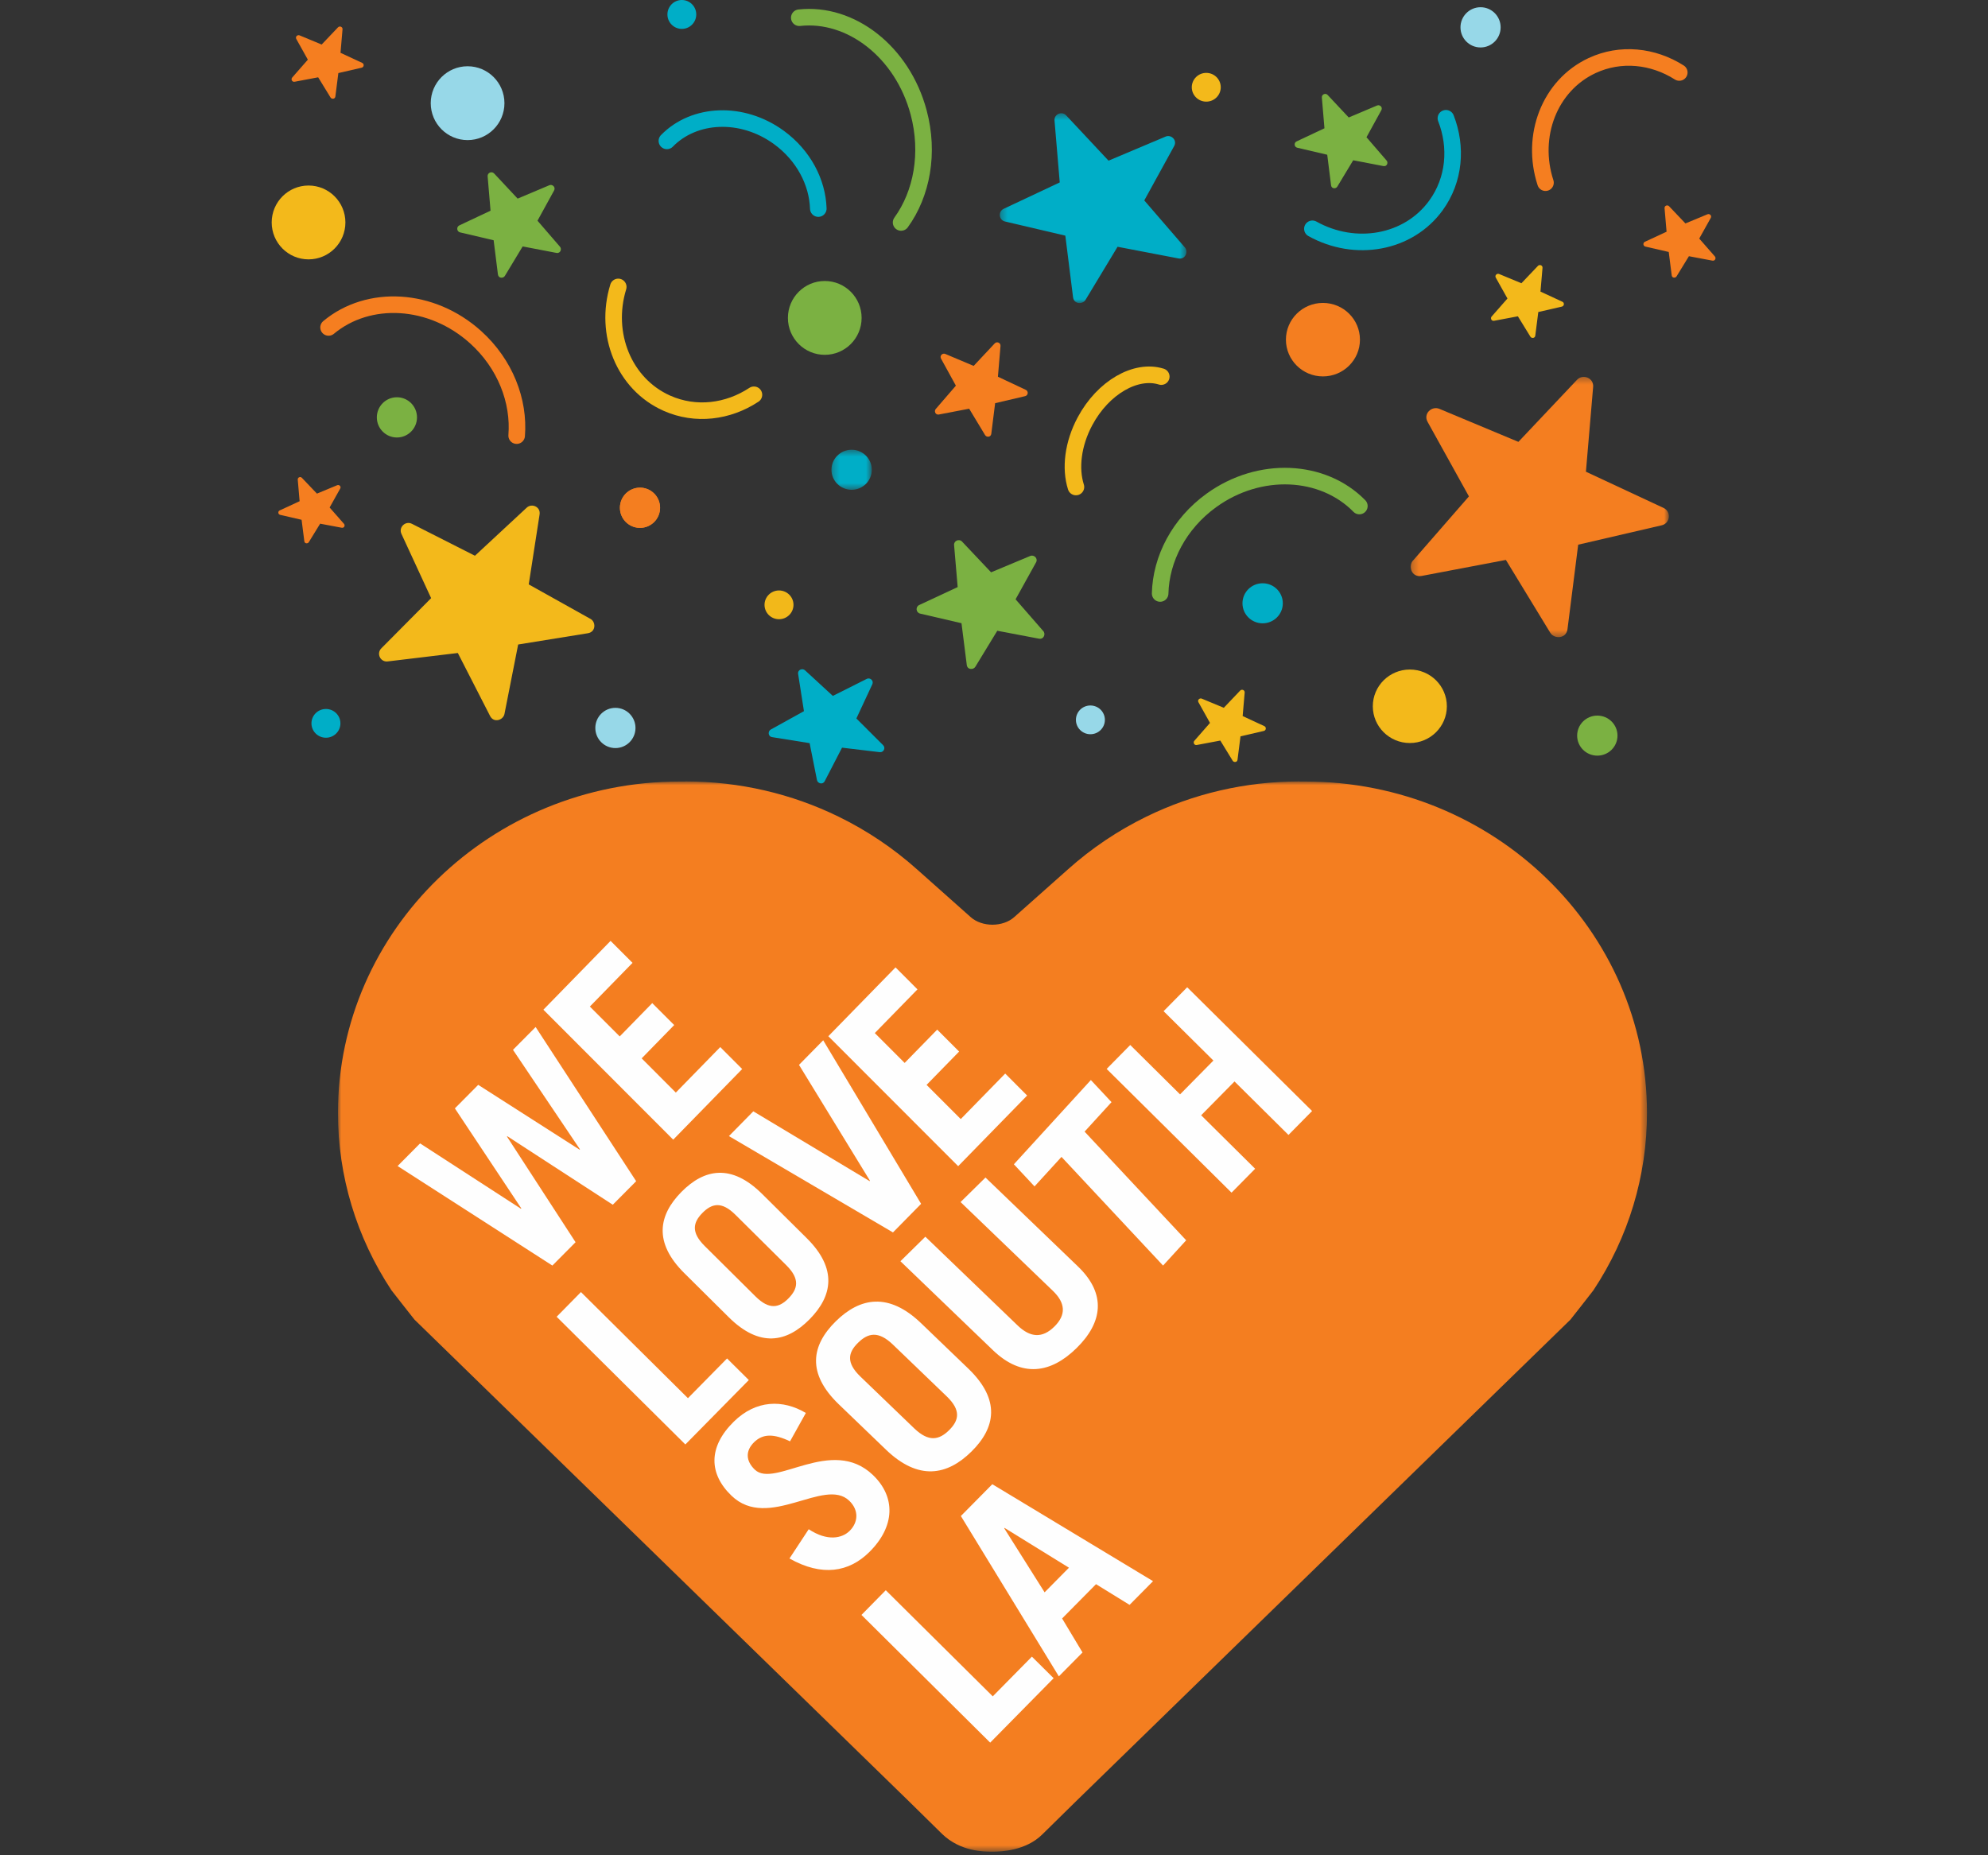 <?xml version="1.0" encoding="UTF-8"?>
<svg width="300px" height="280px" viewBox="0 0 300 280" version="1.1" xmlns="http://www.w3.org/2000/svg" xmlns:xlink="http://www.w3.org/1999/xlink">
    <rect x="0" y="0" width="300" height="280" fill="#333333" stroke="none"/>
    <title>2 - Hearst Foundation A</title>
    <defs>
        <polygon id="path-1" points="0.003 0.938 197.539 0.938 197.539 162.457 0.003 162.457"></polygon>
        <polygon id="path-3" points="0.327 0.417 28.489 0.417 28.489 29.066 0.327 29.066"></polygon>
        <polygon id="path-5" points="0.244 0.311 39.214 0.311 39.214 39.592 0.244 39.592"></polygon>
        <polygon id="path-7" points="0.265 0.462 6.353 0.462 6.353 6.505 0.265 6.505"></polygon>
    </defs>
    <g id="2---Hearst-Foundation-A" stroke="none" stroke-width="1" fill="none" fill-rule="evenodd">
        <g id="Group-22" transform="translate(51, 117)">
            <g id="Group-3">
                <mask id="mask-2" fill="white">
                    <use xlink:href="#path-1"></use>
                </mask>
                <g id="Clip-2"></g>
                <path d="M189.453,77.735 C194.74,69.746 197.539,60.512 197.539,50.958 C197.539,23.38 174.421,0.953 146.005,0.953 L145.196,0.953 C145.133,0.945 145.078,0.942 145.031,0.937 C136.932,0.945 129.082,2.787 122.002,6.246 C117.726,8.334 113.738,11.004 110.16,14.206 L102.053,21.409 C101.194,22.177 99.987,22.554 98.763,22.56 C97.548,22.554 96.34,22.177 95.479,21.409 L87.383,14.206 C83.799,11.004 79.814,8.334 75.535,6.246 C68.455,2.787 60.605,0.945 52.499,0.937 C52.459,0.942 52.399,0.945 52.338,0.953 L51.527,0.953 C23.114,0.953 -0.001,23.38 -0.001,50.958 C-0.001,60.512 2.795,69.746 8.077,77.735 C8.168,77.874 11.547,82.158 11.547,82.158 L86.133,154.83 L91.187,159.8 C93.962,162.465 97.503,162.444 98.553,162.457 L98.96,162.457 C100.013,162.444 103.804,162.345 106.316,159.826 L111.399,154.83 L185.99,82.158 C185.99,82.158 189.364,77.874 189.453,77.735" id="Fill-1" fill="#F47E20" mask="url(#mask-2)"></path>
            </g>
            <polygon id="Fill-4" fill="#FEFEFE" points="9 58.979 12.392 55.563 27.617 65.428 27.669 65.374 17.643 50.277 21.166 46.728 36.467 56.513 36.519 56.461 26.412 41.442 29.83 38 45 61.27 41.472 64.819 25.554 54.479 25.504 54.534 35.855 70.477 32.356 74"></polygon>
            <polygon id="Fill-5" fill="#FEFEFE" points="50.591 55 31 35.387 41.139 25 44.451 28.316 38.013 34.91 42.519 39.418 47.427 34.392 50.739 37.703 45.831 42.731 50.985 47.894 57.691 41.027 61 44.34"></polygon>
            <polygon id="Fill-6" fill="#FEFEFE" points="52.424 101 33 81.728 36.667 78 52.813 94.016 58.716 88.021 62 91.279"></polygon>
            <path d="M52.252,75.131 C47.613,70.523 48.366,66.407 51.82,62.897 C55.275,59.391 59.372,58.587 64.012,63.194 L70.745,69.87 C75.389,74.477 74.633,78.594 71.178,82.1 C67.719,85.609 63.63,86.414 58.983,81.807 L52.252,75.131 Z M63.011,78.66 C65.098,80.729 66.577,80.384 67.994,78.944 C69.409,77.503 69.74,76.017 67.656,73.948 L59.983,66.338 C57.899,64.269 56.423,64.616 55,66.057 C53.583,67.495 53.257,68.981 55.344,71.05 L63.011,78.66 Z" id="Fill-7" fill="#FEFEFE"></path>
            <polygon id="Fill-9" fill="#FEFEFE" points="59 54.462 62.68 50.723 80.228 61.256 80.284 61.203 69.574 43.712 73.225 40 88 64.684 83.754 69"></polygon>
            <polygon id="Fill-10" fill="#FEFEFE" points="93.593 59 74 39.388 84.139 29 87.451 32.316 81.013 38.911 85.516 43.42 90.43 38.391 93.736 41.704 88.825 46.733 93.982 51.893 100.691 45.025 104 48.339"></polygon>
            <g id="Group-17" transform="translate(56, 60)" fill="#FEFEFE">
                <path d="M12.222,40.527 C9.718,39.342 8.102,39.379 6.792,40.666 C5.458,41.98 5.552,43.497 6.9,44.798 C9.906,47.687 18.521,39.638 24.749,45.63 C28.168,48.919 28.111,53.373 24.16,57.264 C21.111,60.268 17.058,60.982 12.136,58.211 L15.04,53.794 C17.875,55.67 20.091,55.152 21.207,54.051 C22.514,52.763 22.644,50.924 21.154,49.492 C17.407,45.884 8.954,54.093 3.39,48.736 C-0.034,45.45 -0.163,41.396 3.731,37.56 C7.085,34.26 11.141,34.185 14.607,36.247 L12.222,40.527 Z" id="Fill-11"></path>
                <path d="M19.584,34.945 C14.678,30.225 15.472,26.007 19.127,22.411 C22.776,18.818 27.106,17.994 32.012,22.715 L39.126,29.555 C44.031,34.275 43.232,38.493 39.583,42.086 C35.931,45.682 31.603,46.506 26.695,41.785 L19.584,34.945 Z M30.952,38.562 C33.158,40.681 34.718,40.325 36.218,38.852 C37.714,37.376 38.063,35.853 35.858,33.734 L27.752,25.936 C25.549,23.816 23.989,24.172 22.489,25.648 C20.985,27.121 20.644,28.644 22.849,30.764 L30.952,38.562 Z" id="Fill-13"></path>
                <path d="M32.64,9.647 L46.563,23.037 C48.464,24.868 50.274,25.017 52.101,23.22 C53.927,21.422 53.779,19.637 51.877,17.808 L37.954,4.416 L41.714,0.716 L55.664,14.132 C60.048,18.347 59.335,22.647 55.462,26.454 C51.595,30.264 47.211,30.981 42.83,26.765 L28.88,13.347 L32.64,9.647 Z" id="Fill-15"></path>
            </g>
            <polygon id="Fill-18" fill="#FEFEFE" points="113.617 46 116.735 49.336 112.67 53.787 128 70.186 124.513 74 109.185 57.601 105.115 62.054 102 58.717"></polygon>
            <polygon id="Fill-19" fill="#FEFEFE" points="134.846 63 116 44.324 119.56 40.712 127.077 48.164 132.109 43.061 124.592 35.61 128.154 32 147 50.676 143.438 54.288 135.294 46.216 130.262 51.319 138.406 59.39"></polygon>
            <polygon id="Fill-20" fill="#FEFEFE" points="98.424 146 79 126.728 82.667 123 98.813 139.016 104.719 133.023 108 136.279"></polygon>
            <path d="M108.786,136 L94,111.8 L98.745,107 L123,121.632 L119.459,125.21 L114.396,122.087 L109.278,127.262 L112.356,132.393 L108.786,136 Z M106.637,123.317 L110.31,119.601 L100.592,113.595 L100.542,113.648 L106.637,123.317 Z" id="Fill-21" fill="#FEFEFE"></path>
        </g>
        <g id="Group-2" transform="translate(41, 0)">
            <g id="Group-34">
                <g id="Group-3" transform="translate(109.546, 16.675)">
                    <mask id="mask-4" fill="white">
                        <use xlink:href="#path-3"></use>
                    </mask>
                    <g id="Clip-2"></g>
                    <path d="M25.355,3.937 L16.737,7.572 L10.343,0.739 C10.009,0.383 9.537,0.343 9.165,0.517 C8.811,0.683 8.547,1.043 8.587,1.521 L9.375,10.857 L0.912,14.841 C0.041,15.252 0.173,16.533 1.113,16.755 L10.218,18.889 L11.383,28.182 C11.522,29.271 12.84,29.291 13.264,28.583 L18.086,20.593 L18.102,20.568 L27.285,22.328 C28.381,22.536 28.847,21.212 28.18,20.58 L22.132,13.574 L26.641,5.368 C27.137,4.464 26.184,3.588 25.355,3.937" id="Fill-1" fill="#00AEC7" mask="url(#mask-4)"></path>
                </g>
                <path d="M41.901,27.955 L37.115,29.973 L33.563,26.179 C33.377,25.981 33.115,25.959 32.909,26.056 C32.712,26.148 32.566,26.347 32.587,26.613 L33.025,31.798 L28.325,34.011 C27.841,34.24 27.914,34.951 28.436,35.074 L33.493,36.26 L34.14,41.421 C34.217,42.026 34.95,42.037 35.185,41.644 L37.864,37.207 L37.872,37.192 L42.973,38.17 C43.581,38.285 43.84,37.55 43.47,37.199 L40.111,33.308 L42.615,28.75 C42.891,28.248 42.362,27.761 41.901,27.955" id="Fill-4" fill="#7BB142"></path>
                <path d="M148.808,105.438 L145.479,106.821 L143.008,104.222 C142.879,104.086 142.697,104.071 142.553,104.137 C142.416,104.2 142.315,104.337 142.33,104.519 L142.634,108.071 L139.365,109.587 C139.028,109.744 139.079,110.231 139.442,110.316 L142.96,111.128 L143.41,114.664 C143.463,115.078 143.973,115.086 144.137,114.816 L146,111.776 L146.006,111.767 L149.554,112.436 C149.977,112.515 150.157,112.012 149.899,111.771 L147.563,109.105 L149.305,105.983 C149.496,105.639 149.129,105.306 148.808,105.438" id="Fill-4" fill="#F3B91B" transform="translate(144.579, 109.55) scale(-1, 1) translate(-144.579, -109.55) "></path>
                <path d="M12.669,5.339 L9.34,6.722 L6.87,4.123 C6.74,3.987 6.558,3.972 6.415,4.038 C6.277,4.101 6.176,4.238 6.191,4.42 L6.495,7.972 L3.226,9.488 C2.889,9.645 2.94,10.132 3.303,10.217 L6.821,11.028 L7.271,14.565 C7.324,14.979 7.834,14.987 7.998,14.717 L9.861,11.677 L9.867,11.667 L13.415,12.337 C13.838,12.416 14.018,11.913 13.76,11.672 L11.424,9.006 L13.166,5.884 C13.357,5.54 12.99,5.207 12.669,5.339" id="Fill-4" fill="#F57E20" transform="translate(8.44, 9.45) scale(-1, 1) translate(-8.44, -9.45) "></path>
                <path d="M216.669,32.339 L213.34,33.722 L210.87,31.123 C210.74,30.987 210.558,30.972 210.415,31.038 C210.277,31.101 210.176,31.238 210.191,31.42 L210.495,34.972 L207.226,36.488 C206.889,36.645 206.94,37.132 207.303,37.217 L210.821,38.028 L211.271,41.565 C211.324,41.979 211.834,41.987 211.998,41.717 L213.861,38.677 L213.867,38.667 L217.415,39.337 C217.838,39.416 218.018,38.913 217.76,38.672 L215.424,36.006 L217.166,32.884 C217.357,32.54 216.99,32.207 216.669,32.339" id="Fill-4" fill="#F57E20"></path>
                <path d="M101.646,53.415 L105.93,55.222 L109.11,51.826 C109.275,51.649 109.51,51.629 109.695,51.715 C109.871,51.798 110.002,51.977 109.982,52.214 L109.591,56.856 L113.798,58.836 C114.231,59.041 114.165,59.678 113.698,59.788 L109.171,60.849 L108.592,65.469 C108.523,66.01 107.867,66.02 107.657,65.668 L105.26,61.696 L105.252,61.683 L100.687,62.558 C100.142,62.662 99.911,62.004 100.242,61.689 L103.248,58.206 L101.007,54.127 C100.761,53.678 101.234,53.242 101.646,53.415" id="Fill-6" fill="#F57E20"></path>
                <path d="M155.928,15.921 L160.212,17.728 L163.392,14.331 C163.557,14.154 163.792,14.135 163.976,14.221 C164.153,14.303 164.284,14.482 164.264,14.72 L163.873,19.361 L168.08,21.342 C168.513,21.546 168.447,22.183 167.98,22.293 L163.453,23.354 L162.874,27.974 C162.805,28.515 162.149,28.525 161.939,28.173 L159.541,24.201 L159.534,24.189 L154.969,25.064 C154.424,25.167 154.193,24.509 154.524,24.195 L157.53,20.712 L155.289,16.632 C155.043,16.183 155.516,15.747 155.928,15.921" id="Fill-6" fill="#7BB142" transform="translate(161.37, 21.292) scale(-1, 1) translate(-161.37, -21.292) "></path>
                <path d="M9.887,73.228 L6.827,74.497 L4.556,72.113 C4.438,71.988 4.27,71.974 4.138,72.035 C4.013,72.093 3.919,72.218 3.933,72.385 L4.213,75.644 L1.207,77.035 C0.898,77.178 0.945,77.625 1.279,77.703 L4.512,78.448 L4.926,81.691 C4.975,82.072 5.444,82.079 5.594,81.832 L7.306,79.043 L7.312,79.034 L10.573,79.648 C10.962,79.721 11.127,79.258 10.891,79.038 L8.743,76.592 L10.344,73.728 C10.52,73.413 10.182,73.107 9.887,73.228" id="Fill-8" fill="#F57E20"></path>
                <path d="M38.491,76.611 L30.671,83.874 L21.157,79.052 C20.661,78.801 20.14,78.941 19.809,79.274 C19.493,79.59 19.351,80.079 19.58,80.576 L24.059,90.273 L16.54,97.851 C15.766,98.632 16.407,99.954 17.501,99.824 L28.089,98.552 L32.956,108.057 C33.528,109.169 34.949,108.675 35.128,107.751 L37.186,97.303 L37.192,97.27 L47.72,95.568 C48.976,95.361 48.958,93.761 47.998,93.344 L38.789,88.199 L40.426,77.643 C40.606,76.48 39.244,75.913 38.491,76.611" id="Fill-10" fill="#F3B91B"></path>
                <path d="M83.461,53.552 C86.532,53.552 89.023,51.057 89.023,47.98 C89.023,44.902 86.532,42.408 83.461,42.408 C80.39,42.408 77.9,44.902 77.9,47.98 C77.9,51.057 80.39,53.552 83.461,53.552" id="Fill-12" fill="#7BB142"></path>
                <path d="M29.562,21.144 C32.632,21.144 35.123,18.649 35.123,15.572 C35.123,12.495 32.632,10 29.562,10 C26.49,10 24,12.495 24,15.572 C24,18.649 26.49,21.144 29.562,21.144" id="Fill-14" fill="#97D8E8"></path>
                <path d="M5.561,39.144 C8.632,39.144 11.123,36.649 11.123,33.572 C11.123,30.495 8.632,28 5.561,28 C2.49,28 0,30.495 0,33.572 C0,36.649 2.49,39.144 5.561,39.144" id="Fill-16" fill="#F3B91B"></path>
                <path d="M55.579,79.668 C57.252,79.668 58.609,78.309 58.609,76.632 C58.609,74.955 57.252,73.596 55.579,73.596 C53.906,73.596 52.549,74.955 52.549,76.632 C52.549,78.309 53.906,79.668 55.579,79.668" id="Fill-18" fill="#F47E20"></path>
                <path d="M55.579,79.668 C57.252,79.668 58.609,78.309 58.609,76.632 C58.609,74.955 57.252,73.596 55.579,73.596 C53.906,73.596 52.549,74.955 52.549,76.632 C52.549,78.309 53.906,79.668 55.579,79.668" id="Fill-18" fill="#F47E20"></path>
                <path d="M182.424,7.162 C184.097,7.162 185.454,5.803 185.454,4.126 C185.454,2.449 184.097,1.09 182.424,1.09 C180.751,1.09 179.394,2.449 179.394,4.126 C179.394,5.803 180.751,7.162 182.424,7.162" id="Fill-18" fill="#97D8E8"></path>
                <path d="M61.893,4.36 C63.095,4.36 64.069,3.384 64.069,2.18 C64.069,0.976 63.095,0 61.893,0 C60.692,0 59.718,0.976 59.718,2.18 C59.718,3.384 60.692,4.36 61.893,4.36" id="Fill-20" fill="#00AEC7"></path>
                <path d="M51.868,112.901 C53.542,112.901 54.899,111.542 54.899,109.865 C54.899,108.188 53.542,106.829 51.868,106.829 C50.195,106.829 48.838,108.188 48.838,109.865 C48.838,111.542 50.195,112.901 51.868,112.901" id="Fill-22" fill="#97D8E8"></path>
                <path d="M18.897,66.027 C20.57,66.027 21.927,64.667 21.927,62.991 C21.927,61.314 20.57,59.955 18.897,59.955 C17.224,59.955 15.866,61.314 15.866,62.991 C15.866,64.667 17.224,66.027 18.897,66.027" id="Fill-24" fill="#7BB142"></path>
                <path d="M52.297,43.302 C50.122,50.388 53.157,57.963 59.626,60.849 C63.985,62.793 68.88,62.152 72.772,59.58" id="Stroke-26" stroke="#F3B91B" stroke-width="2.5" stroke-linecap="round"></path>
                <path d="M158.319,17.462 C156.138,24.535 159.175,32.095 165.655,34.973 C170.022,36.912 174.926,36.27 178.827,33.702" id="Stroke-26" stroke="#00AEC7" stroke-width="2.5" stroke-linecap="round" transform="translate(168.222, 26.782) rotate(-78) translate(-168.222, -26.782) "></path>
                <path d="M192.059,8.721 C189.884,15.806 192.919,23.381 199.389,26.267 C203.748,28.212 208.643,27.57 212.535,24.999" id="Stroke-26" stroke="#F57E20" stroke-width="2.5" stroke-linecap="round" transform="translate(201.948, 18.061) scale(-1, 1) rotate(-179) translate(-201.948, -18.061) "></path>
                <path d="M79.617,2.674 C87.394,1.818 95.18,7.818 97.625,16.959 C99.272,23.118 98.106,29.259 94.98,33.574" id="Stroke-28" stroke="#7BB142" stroke-width="2.5" stroke-linecap="round"></path>
                <path d="M59.638,21.262 C63.769,17.033 70.995,16.706 76.534,20.739 C80.268,23.456 82.358,27.515 82.486,31.478" id="Stroke-30" stroke="#00AEC7" stroke-width="2.5" stroke-linecap="round"></path>
                <path d="M8.583,49.419 C14.614,44.393 24.117,44.885 30.769,50.885 C35.251,54.93 37.385,60.525 36.967,65.745" id="Stroke-32" stroke="#F57E20" stroke-width="2.5" stroke-linecap="round"></path>
            </g>
            <g id="Group-27" transform="translate(6, 11)">
                <path d="M108.464,72.908 L102.561,75.375 L98.18,70.738 C97.952,70.496 97.629,70.469 97.374,70.587 C97.132,70.699 96.95,70.944 96.977,71.268 L97.518,77.604 L91.72,80.308 C91.124,80.587 91.214,81.457 91.859,81.607 L98.095,83.056 L98.893,89.363 C98.988,90.102 99.891,90.116 100.181,89.635 L103.484,84.213 L103.496,84.195 L109.785,85.39 C110.536,85.531 110.855,84.632 110.399,84.203 L106.256,79.448 L109.344,73.879 C109.684,73.266 109.031,72.671 108.464,72.908" id="Fill-1" fill="#7BB142"></path>
                <g id="Group-7" transform="translate(165.63, 45.566)">
                    <mask id="mask-6" fill="white">
                        <use xlink:href="#path-5"></use>
                    </mask>
                    <g id="Clip-6"></g>
                    <path d="M4.58,5.137 L16.505,10.121 L25.354,0.752 C25.816,0.264 26.469,0.21 26.983,0.448 C27.474,0.675 27.839,1.169 27.784,1.825 L26.694,14.625 L38.405,20.088 C39.611,20.652 39.428,22.409 38.126,22.713 L25.527,25.639 L23.914,38.381 C23.723,39.874 21.898,39.901 21.313,38.93 L14.639,27.975 L14.617,27.94 L1.909,30.355 C0.392,30.639 -0.251,28.824 0.67,27.957 L9.039,18.351 L2.8,7.099 C2.114,5.86 3.432,4.659 4.58,5.137" id="Fill-5" fill="#F47E20" mask="url(#mask-6)"></path>
                </g>
                <path d="M152.638,45.808 C155.723,45.808 158.224,43.325 158.224,40.262 C158.224,37.2 155.723,34.717 152.638,34.717 C149.553,34.717 147.053,37.2 147.053,40.262 C147.053,43.325 149.553,45.808 152.638,45.808" id="Fill-8" fill="#F47E20"></path>
                <path d="M165.752,101.138 C168.837,101.138 171.338,98.655 171.338,95.593 C171.338,92.53 168.837,90.047 165.752,90.047 C162.668,90.047 160.166,92.53 160.166,95.593 C160.166,98.655 162.668,101.138 165.752,101.138" id="Fill-10" fill="#F3B91B"></path>
                <path d="M70.557,82.453 C71.763,82.453 72.742,81.482 72.742,80.283 C72.742,79.085 71.763,78.113 70.557,78.113 C69.35,78.113 68.371,79.085 68.371,80.283 C68.371,81.482 69.35,82.453 70.557,82.453" id="Fill-12" fill="#F2B81A"></path>
                <path d="M117.547,99.811 C118.754,99.811 119.733,98.84 119.733,97.642 C119.733,96.443 118.754,95.472 117.547,95.472 C116.34,95.472 115.362,96.443 115.362,97.642 C115.362,98.84 116.34,99.811 117.547,99.811" id="Fill-12" fill="#97D8E8"></path>
                <path d="M2.185,100.34 C3.392,100.34 4.371,99.368 4.371,98.17 C4.371,96.971 3.392,96 2.185,96 C0.979,96 1.42108547e-14,96.971 1.42108547e-14,98.17 C1.42108547e-14,99.368 0.979,100.34 2.185,100.34" id="Fill-12" fill="#00AEC7"></path>
                <path d="M135.032,4.34 C136.238,4.34 137.218,3.368 137.218,2.17 C137.218,0.971 136.238,0 135.032,0 C133.825,0 132.846,0.971 132.846,2.17 C132.846,3.368 133.825,4.34 135.032,4.34" id="Fill-12" fill="#F3B91B"></path>
                <g id="Group-16" transform="translate(78.206, 56.415)">
                    <mask id="mask-8" fill="white">
                        <use xlink:href="#path-7"></use>
                    </mask>
                    <g id="Clip-15"></g>
                    <path d="M3.309,6.505 C4.99,6.505 6.353,5.152 6.353,3.483 C6.353,1.814 4.99,0.462 3.309,0.462 C1.629,0.462 0.265,1.814 0.265,3.483 C0.265,5.152 1.629,6.505 3.309,6.505" id="Fill-14" fill="#00AEC7" mask="url(#mask-8)"></path>
                </g>
                <path d="M194.044,103.043 C195.724,103.043 197.088,101.691 197.088,100.022 C197.088,98.353 195.724,97 194.044,97 C192.363,97 191,98.353 191,100.022 C191,101.691 192.363,103.043 194.044,103.043" id="Fill-17" fill="#7BB142"></path>
                <path d="M143.54,83.072 C145.221,83.072 146.584,81.719 146.584,80.05 C146.584,78.381 145.221,77.028 143.54,77.028 C141.859,77.028 140.496,78.381 140.496,80.05 C140.496,81.719 141.859,83.072 143.54,83.072" id="Fill-19" fill="#00ADC6"></path>
                <path d="M128.242,45.838 C124.421,44.646 119.474,47.453 116.734,52.569 C114.888,56.017 114.477,59.703 115.365,62.499" id="Stroke-21" stroke="#F3B91B" stroke-width="2.5" stroke-linecap="round"></path>
                <path d="M158.136,65.37 C152.639,59.767 143.094,59.262 135.821,64.508 C130.92,68.044 128.201,73.36 128.072,78.57" id="Stroke-23" stroke="#7BB142" stroke-width="2.5" stroke-linecap="round"></path>
                <path d="M74.48,90.162 L78.68,94.028 L83.79,91.462 C84.057,91.327 84.337,91.403 84.515,91.579 C84.684,91.748 84.761,92.008 84.638,92.272 L82.232,97.433 L86.27,101.467 C86.686,101.882 86.342,102.586 85.754,102.517 L80.067,101.84 L77.453,106.898 C77.145,107.49 76.382,107.227 76.287,106.735 L75.181,101.175 L75.177,101.157 L69.522,100.251 C68.848,100.142 68.857,99.29 69.373,99.068 L74.32,96.33 L73.441,90.711 C73.344,90.093 74.075,89.791 74.48,90.162" id="Fill-25" fill="#00AEC7"></path>
            </g>
            <path d="M193.776,41.352 L190.41,42.747 L187.912,40.124 C187.782,39.987 187.597,39.972 187.452,40.038 C187.314,40.102 187.211,40.24 187.226,40.424 L187.534,44.008 L184.228,45.538 C183.888,45.696 183.94,46.188 184.307,46.273 L187.863,47.092 L188.318,50.661 C188.372,51.079 188.888,51.087 189.053,50.814 L190.937,47.747 L190.943,47.737 L194.53,48.413 C194.958,48.493 195.14,47.984 194.879,47.742 L192.517,45.052 L194.278,41.901 C194.472,41.554 194.1,41.218 193.776,41.352" id="Fill-4" fill="#F3B91B" transform="translate(189.5, 45.5) scale(-1, 1) translate(-189.5, -45.5) "></path>
        </g>
    </g>
</svg>